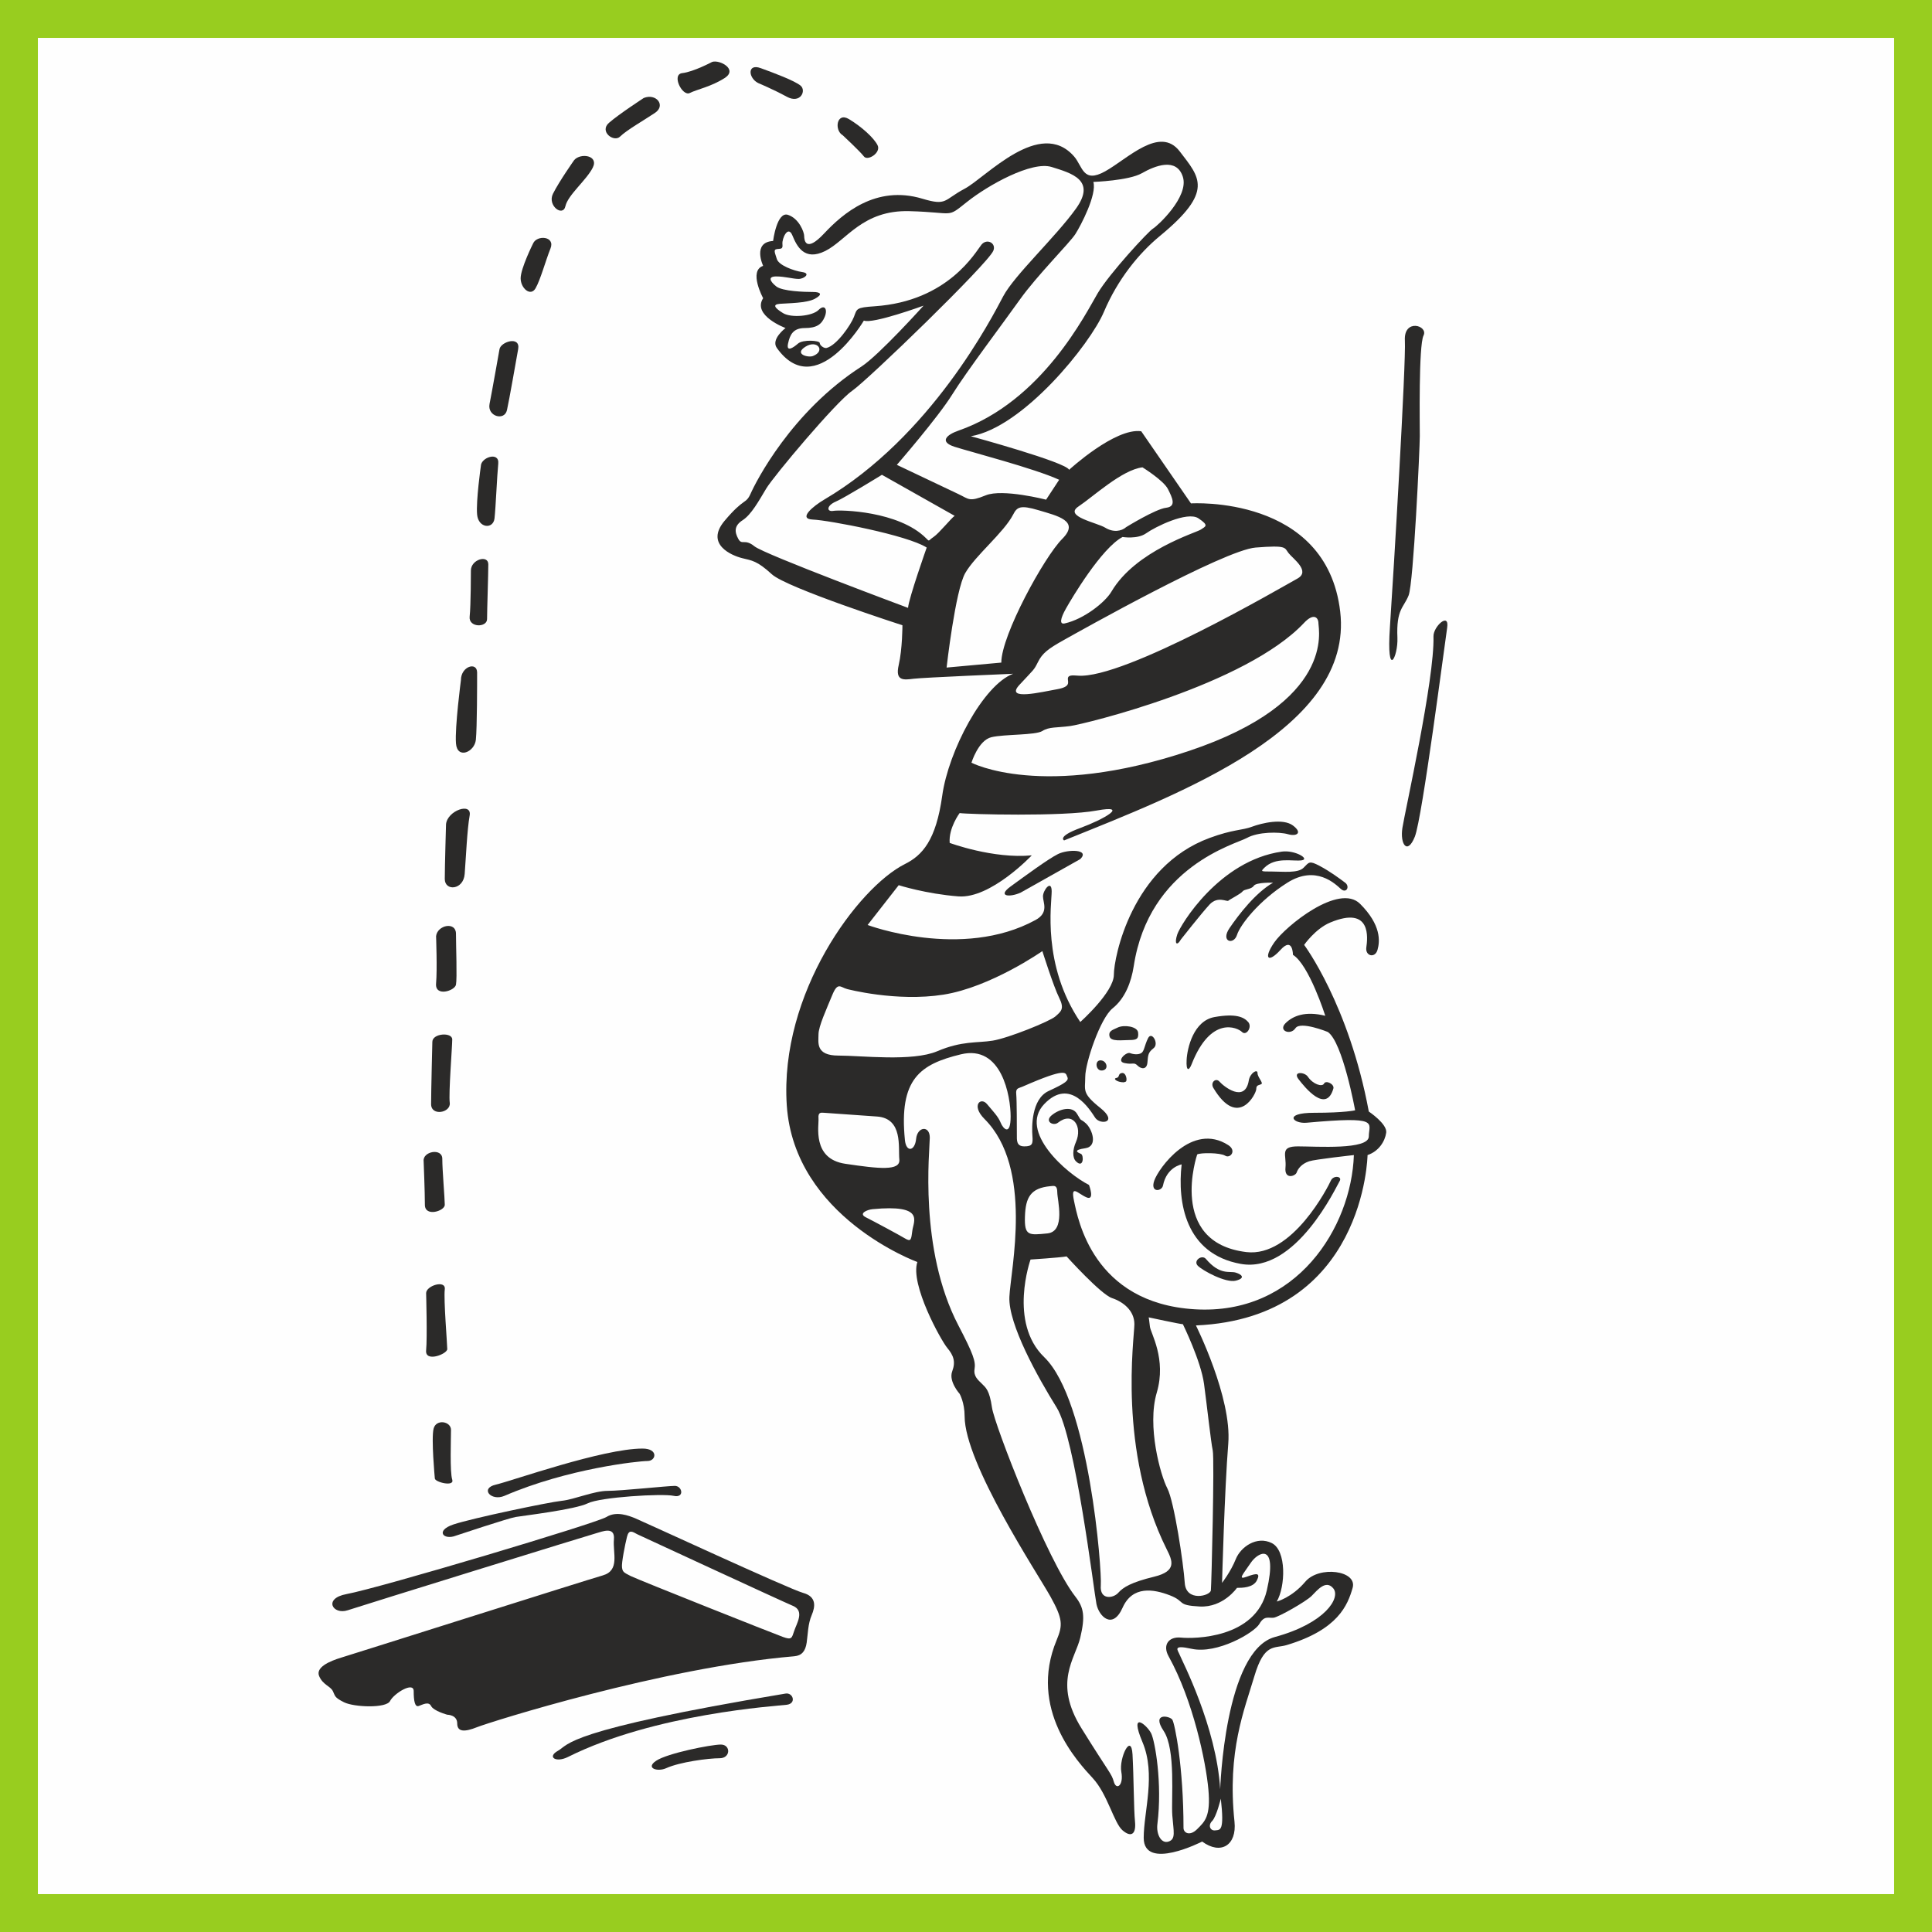 <?xml version="1.0" encoding="UTF-8"?> <!-- Creator: CorelDRAW X7 --> <svg xmlns="http://www.w3.org/2000/svg" xmlns:xlink="http://www.w3.org/1999/xlink" xml:space="preserve" width="1500px" height="1500px" shape-rendering="geometricPrecision" text-rendering="geometricPrecision" image-rendering="optimizeQuality" fill-rule="evenodd" clip-rule="evenodd" viewBox="0 0 1502495 1502495"><rect x="0" y="0" width="1502495" height="1502495" fill="#808080" stroke="none"/> <g id="Capa_x0020_1">  <rect fill="#FEFEFE" stroke="#98CD1F" stroke-width="29460.7" x="14730" y="14730" width="1473035" height="1473035"></rect> <g id="_393842872"> <path fill="#2B2A29" d="M441656 1366395c-9364,4679 -16442,0 -7738,-4835 8704,-4838 4779,-15789 176989,-44492 5801,-964 8705,7743 968,8707 -7737,968 -102520,6769 -170219,40620z"></path> <path fill="#2B2A29" d="M518060 1375102c-6709,3048 -16442,0 -7738,-5801 8705,-5806 42554,-12579 50291,-12579 7738,0 7738,10639 -966,10639 -8705,0 -30950,2904 -41587,7741z"></path> <path fill="#2B2A29" d="M354607 1194241c-9672,3866 -16443,-3867 -1935,-8704 14505,-4839 74475,-17408 84147,-18371 9672,-973 25146,-7740 35783,-7740 10640,0 46425,-3869 52228,-3869 5803,0 7737,9669 -967,7735 -8704,-1934 -57061,970 -66733,5806 -9674,4833 -50293,9669 -56101,10638 -5802,962 -46422,14505 -46422,14505z"></path> <path fill="#2B2A29" d="M392324 1163292c-10395,4480 -19344,-5802 -6769,-8702 12573,-2902 83165,-28054 114131,-28054 12571,0 10636,9673 3866,9673 -6770,0 -61896,5801 -111228,27083z"></path> <path fill="#2B2A29" d="M338164 1149752c0,2903 15475,6769 13538,967 -1934,-5801 -967,-31923 -967,-38688 0,-6768 -11604,-8704 -13537,-971 -1937,7736 966,38692 966,38692z"></path> <path fill="#2B2A29" d="M331394 1005642c0,-5801 15475,-10638 14507,-2904 -966,7740 1933,42557 1933,46425 0,3867 -17407,10638 -16440,971 967,-9674 0,-44492 0,-44492z"></path> <path fill="#2B2A29" d="M329460 903124c-967,-7738 14505,-10643 14505,-1937 0,8710 1936,30949 1936,35785 0,4836 -15474,9674 -15474,0 0,-9668 -967,-33848 -967,-33848z"></path> <path fill="#2B2A29" d="M336228 810277c0,-6771 15474,-7740 15474,-1935 0,5801 -2900,41589 -1934,49323 967,7740 -14507,10639 -14507,970 0,-9674 967,-48358 967,-48358z"></path> <path fill="#2B2A29" d="M339131 728061c968,-8704 15476,-11605 15476,-1932 0,9669 965,34821 0,39656 -968,4838 -16443,9673 -15476,-963 968,-10641 0,-36761 0,-36761z"></path> <path fill="#2B2A29" d="M346869 641019c965,-10640 20308,-17411 18375,-6771 -1935,10639 -2900,32884 -3868,45456 -969,12574 -15475,13541 -15475,3869 0,-9671 968,-42554 968,-42554z"></path> <path fill="#2B2A29" d="M358473 528829c0,-10641 12574,-14508 12574,-5804 0,8704 0,42553 -966,52227 -967,9672 -14509,15472 -15474,2901 -968,-12575 3866,-49324 3866,-49324z"></path> <path fill="#2B2A29" d="M366210 443719c0,-8706 13542,-12572 13542,-4835 0,7735 -968,35784 -968,42555 0,6769 -14508,6769 -13540,-1935 966,-8707 966,-35785 966,-35785z"></path> <path fill="#2B2A29" d="M373948 362476c0,-6769 14507,-11604 13541,-1933 -966,9672 -1934,33850 -2903,42554 -967,8705 -12571,7738 -13539,-2901 -966,-10639 2901,-37720 2901,-37720z"></path> <path fill="#2B2A29" d="M388455 271561c968,-5805 16447,-10642 14508,0 -1934,10638 -6770,38685 -8703,47390 -1936,8709 -15476,4834 -13543,-4832 1935,-9675 7738,-42558 7738,-42558z"></path> <path fill="#2B2A29" d="M414572 189351c2904,-6771 17411,-5803 13543,3868 -3870,9672 -7737,24179 -11608,30950 -3868,6770 -11605,0 -11605,-7737 0,-7737 9670,-27081 9670,-27081z"></path> <path fill="#2B2A29" d="M446491 124552c4835,-5802 19343,-3868 14507,5801 -4837,9671 -19342,21279 -21279,29983 -1933,8704 -14271,-475 -9672,-9671 4837,-9673 16444,-26113 16444,-26113z"></path> <path fill="#2B2A29" d="M500651 76196c9671,-3871 17409,5800 8704,11603 -8704,5804 -22245,13543 -27080,18377 -4836,4836 -16441,-3869 -8703,-10639 7738,-6770 27079,-19341 27079,-19341z"></path> <path fill="#2B2A29" d="M553846 48147c5801,-1933 20309,5803 9670,12573 -10640,6768 -21277,8704 -27081,11605 -5802,2900 -14505,-14508 -5802,-15475 8705,-966 23213,-8703 23213,-8703z"></path> <path fill="#2B2A29" d="M589631 64587c-7739,-3867 -8707,-15475 1932,-11604 10641,3867 26113,9672 30950,13539 4837,3870 0,14508 -10638,8703 -10642,-5801 -22244,-10638 -22244,-10638z"></path> <path fill="#2B2A29" d="M655397 105208c-6773,-3866 -4836,-18376 4836,-12575 9671,5804 19342,14507 22245,20313 2901,5804 -7738,12573 -10642,8705 -2899,-3869 -16439,-16443 -16439,-16443z"></path> <path fill="#2B2A29" d="M1086755 495946c645,14782 -8708,33850 -5802,-8705 2897,-42556 12571,-205042 11603,-222451 -964,-17410 18377,-11608 14511,-3871 -3872,7737 -2905,69641 -2905,78345 0,8701 -4838,114125 -8704,123799 -3866,9670 -9675,10638 -8703,32883z"></path> <path fill="#2B2A29" d="M1114798 494976c-226,-7792 12574,-19343 10639,-6768 -1934,12571 -19340,147974 -25143,162481 -5807,14510 -11608,5804 -9673,-6770 1935,-12574 25150,-116058 24177,-148943z"></path> <path fill="#2B2A29" d="M793698 694210c-8703,3871 -18372,2904 -7734,-4833 10638,-7737 29016,-21277 36754,-25148 7736,-3868 25149,-3868 17411,3871l-46431 26110z"></path> <path fill="#2B2A29" d="M1064508 864436c-15474,-83175 -50291,-129605 -50291,-129605 0,0 8702,-12570 20312,-17407 32363,-13484 29009,12574 28048,19340 -971,6773 6769,8713 8701,1939 1934,-6773 2903,-19346 -13538,-35787 -16440,-16442 -58033,17408 -66737,29982 -8703,12579 -4832,16448 4836,5805 9674,-10642 9674,3866 9674,3866 12570,7742 25142,47397 25142,47397 -15474,-3869 -25142,0 -30948,5800 -5802,5807 3872,9675 7742,3872 3866,-5806 25145,2899 25145,2899 11603,7740 21275,60933 21275,60933 0,0 -7737,1935 -31916,1935 -24179,0 -16440,8704 -5803,7734 57867,-5265 48358,0 48358,10639 0,10642 -40624,7740 -55129,7740 -14504,0 -8703,6771 -9672,16438 -966,9675 7742,6771 8707,3874 965,-2905 3870,-6771 9669,-8706 4590,-1535 34819,-4835 34819,-4835 -1935,56092 -44488,124761 -123794,119926 -79305,-4838 -90914,-70605 -93817,-84140 -2898,-13542 2903,-5805 9673,-2905 6769,2905 1934,-9673 1934,-9673 -17408,-8703 -55132,-41587 -34817,-62862 20312,-21276 35786,4835 39652,10637 3870,5803 18375,3867 3870,-7735 -14505,-11606 -11608,-13541 -11608,-24178 0,-10644 11608,-45461 21282,-53195 9669,-7740 14504,-20312 16440,-32885 11938,-77637 79306,-94786 88009,-99622 8703,-4836 25149,-4836 31920,-2901 6768,1933 11600,-968 3867,-6771 -7739,-5803 -24179,-1935 -31919,968 -7734,2901 -14505,1934 -32884,8704 -60586,22325 -74468,92846 -74468,106394 0,13536 -26113,36751 -26113,36751 -29981,-44491 -22247,-91886 -22247,-101557 0,-9672 -6769,-967 -6769,3869 0,4834 4836,12571 -5801,18376 -57406,31308 -130572,3867 -130572,3867l24176 -30949c0,0 21282,6770 46425,8706 25149,1934 57065,-31915 57065,-31915 -29985,2901 -63836,-9674 -63836,-9674 -966,-11606 7741,-23209 7741,-23209 5803,965 80276,2900 106388,-1937 26113,-4835 5806,6770 -12570,13540 -18377,6770 -12574,9671 -12574,9671 90910,-36749 225347,-87045 214710,-177957 -10638,-90911 -116059,-84139 -116059,-84139l-38685 -56102c-20312,-2902 -56096,29985 -56096,29985 -1935,-5801 -76411,-26113 -76411,-26113 40618,-6774 92853,-71573 103491,-96720 10639,-25146 27078,-45456 43521,-58996 42353,-34879 30948,-45457 15474,-65766 -15474,-20311 -40619,5802 -58031,15476 -17409,9670 -17409,-3871 -24178,-11607 -26575,-30369 -68672,16440 -85113,25145 -16445,8703 -13541,13540 -32885,7736 -36175,-10851 -61896,11608 -76406,27084 -14505,15472 -15474,4833 -15474,1932 0,-2903 -3867,-13541 -12572,-16442 -8703,-2902 -11608,20310 -11608,20310 -16440,967 -7736,19345 -7736,19345 -11605,3867 0,25146 0,25146 -8704,13537 17410,23210 17410,23210 0,0 -11607,8706 -6769,15476 30255,42361 67698,-21277 67698,-21277 6772,2900 46422,-11607 46422,-11607 0,0 -34814,38685 -48354,47390 -54603,35108 -82209,89952 -86078,98657 -3866,8703 -4834,2900 -20310,21275 -15474,18379 5802,27081 13539,29016 7738,1934 11608,1934 23213,12572 11607,10640 101553,39653 101553,39653 0,0 0,18379 -2905,30949 -2897,12575 3873,11608 11608,10640 7734,-969 77373,-3869 77373,-3869 -23214,8704 -50293,59965 -55128,94782 -4837,34816 -15476,46425 -29015,53192 -36381,18194 -97683,100591 -91879,187632 5801,87048 101552,121865 101552,121865 -5807,17409 18374,60929 23210,66736 4838,5801 6769,10639 3866,18371 -2899,7742 5808,17416 5808,17416 0,0 3867,6766 3867,17401 0,36771 57066,122842 66739,140246 9670,17412 9670,22248 4835,33850 -22327,53577 16442,94782 28051,107352 11601,12580 16439,34822 23207,40623 6771,5802 10639,2903 9674,-6771 -967,-9674 -967,-34816 -1932,-52223 -971,-17409 -10644,2897 -8707,13539 1935,10639 -3872,14505 -5803,7737 -1935,-6771 -2905,-5802 -25144,-41588 -22246,-35786 -4837,-54159 -969,-70605 3866,-16437 2901,-23209 -3868,-31914 -21981,-28262 -62874,-133473 -64807,-147015 -1936,-13537 -4835,-15468 -7736,-18375 -2903,-2901 -6769,-5803 -5803,-11604 967,-5801 -966,-11609 -12574,-33849 -31009,-59443 -22247,-136370 -22247,-146043 0,-9672 -9667,-8705 -10638,970 -963,9669 -7733,10637 -8702,964 -4746,-47508 11608,-58995 43522,-66735 31918,-7736 38688,32882 38688,48358 0,15474 -5807,9673 -7742,4835 -1931,-4835 -5801,-8703 -10638,-14504 -4834,-5807 -12570,963 -1932,11607 38207,38201 20312,117022 19343,138304 -966,21275 22249,62862 36757,86072 14509,23214 29013,143144 30947,152817 1935,9675 12578,20312 20311,2903 7742,-17408 24178,-14511 36752,-9674 12576,4838 4836,7742 23212,8706 18375,968 29016,-14504 29016,-14504 3870,0 12573,0 15476,-5808 2898,-5801 0,-5801 -7740,-2899 -7736,2899 -2900,-1930 2902,-10638 5801,-8710 21277,-16442 12574,21277 -8704,37721 -57064,37721 -66737,36749 -9669,-963 -14504,5804 -9669,14512 19169,34504 29016,82206 30951,103481 1935,21280 -2903,25147 -8704,30949 -5807,5807 -10639,2905 -10639,-966 0,-47476 -6770,-81237 -8705,-84143 -1937,-2900 -16442,-5802 -6769,8703 9668,14511 5802,53198 6769,65768 964,12573 2899,18380 -2903,20311 -5807,1935 -9673,-5801 -8703,-13539 3987,-31899 -1935,-64798 -4836,-70605 -3296,-6587 -17411,-18370 -6773,6773 10639,25147 972,54163 972,74469 0,26186 45453,2902 45453,2902 14505,10639 27081,2904 25149,-15475 -5793,-54958 7732,-87039 15469,-113158 7740,-26113 15476,-21277 25149,-24178 39848,-11952 47390,-30945 51262,-44485 3867,-13544 -26112,-17410 -36757,-4836 -10639,12570 -22241,15472 -22241,15472 6767,-11606 7736,-39654 -3872,-45455 -11602,-5806 -24178,2898 -28045,12571 -3869,9670 -10637,18373 -10637,18373 0,0 1935,-72535 4835,-108324 2897,-35785 -25148,-91877 -25148,-91877 131533,-5808 133465,-132501 133465,-132501 8706,-2903 13544,-10639 14509,-17409 966,-6771 -13539,-16444 -13539,-16444zm-62378 -434260c3383,4353 17405,14027 6768,19827 -10639,5805 -134436,78341 -170704,75440 -4450,-358 -7740,-483 -7740,2418 0,2901 2420,6286 -8702,8220 -11120,1933 -40625,9189 -29019,-3385 11608,-12572 11126,-11122 14511,-17892 3388,-6769 7736,-10153 19825,-16925 12089,-6771 124768,-70119 149429,-72055 24660,-1933 22243,0 25632,4352zm-163454 -36267c11608,-7738 33852,-28532 49808,-30465 0,0 16446,10156 19830,16927 3385,6769 6768,13538 -1453,14507 -8219,967 -30946,14989 -30946,14989 -3870,3386 -10155,4353 -16446,482 -6282,-3866 -32400,-8703 -20793,-16440zm34334 23696c0,0 11608,1934 18379,-2902 6769,-4836 31912,-17410 40620,-11606 8701,5803 5317,6287 1931,8705 -3384,2418 -50769,16285 -69633,48357 -4838,8222 -21365,21352 -36270,24664 -4348,967 -3384,-3871 971,-11608 4349,-7738 27562,-46905 44002,-55610zm-22726 -276128c0,0 27562,-966 37719,-6772 10155,-5802 27079,-12571 31914,2904 4837,15472 -19824,38202 -23209,40135 -3386,1933 -33854,34817 -43040,50292 -9185,15475 -43036,84145 -108327,106872 -9410,3284 -14993,8704 -2903,12575 12088,3866 62391,16926 81251,25632l-10156 15474c0,0 -33857,-8704 -46914,-3385 -13056,5323 -13056,2904 -21278,-965 -8222,-3868 -47875,-22728 -47875,-22728 0,0 31917,-36755 43037,-54650 11126,-17892 39654,-55613 52711,-73988 13063,-18376 38693,-44005 43047,-50776 4350,-6771 16926,-30950 14023,-40620zm-218100 135406c-3727,1414 -14990,-1451 -5802,-7259 9188,-5801 15958,3385 5802,7259zm73987 195850c0,0 -111704,-41586 -119441,-47876 -7738,-6285 -9675,-482 -12575,-5799 -2900,-5322 -3386,-10158 3385,-14510 6771,-4352 12574,-14991 18375,-24663 5803,-9670 54162,-67222 66736,-75921 12572,-8710 104933,-98171 109770,-108811 2696,-5920 -4837,-10156 -9185,-4834 -4354,5319 -25626,44039 -83176,47873 -14508,968 -13542,1933 -15960,8223 -2419,6285 -13412,22211 -21276,24178 -1937,483 -5321,-1937 -5321,-3869 0,-1934 -13056,-2901 -16925,484 -3870,3385 -9188,6771 -7737,0 1453,-6771 3867,-12091 13056,-12091 9190,0 13058,-2901 15475,-8702 2419,-5806 0,-10156 -4836,-5323 -4834,4837 -21276,6288 -27565,2419 -6285,-3868 -8703,-6770 -2415,-7252 6285,-486 20794,-486 27079,-3870 6286,-3385 4836,-5319 -1451,-5319 -6287,0 -23695,-483 -28531,-4354 -4834,-3865 -6771,-7736 0,-7736 6770,0 13055,1934 17407,1934 4353,0 9674,-4353 2903,-5319 -6769,-967 -18376,-5319 -19825,-10152 -1452,-4838 -2905,-7256 0,-7739 2900,-485 4833,483 4351,-3871 -484,-4351 4352,-14990 7737,-6769 3386,8223 9187,20311 25629,12089 16443,-8218 29014,-31916 65285,-30949 36266,969 28534,5803 44974,-7252 16441,-13057 50292,-31917 65768,-27080 15475,4833 34817,10152 18863,32397 -15958,22246 -47884,51745 -56588,68186 -8703,16442 -56060,109188 -139270,158134 -8219,4838 -20792,14994 -8703,15475 12089,484 73503,12089 88497,21760 0,0 -14023,39653 -14510,46909zm19827 -55128c-4353,2900 -2904,3868 -5800,967 -21287,-21283 -66737,-22245 -72055,-21279 -5319,968 -5620,-4013 1934,-7253 6770,-2900 35783,-20793 35783,-20793 0,0 56578,31916 56578,31916 -2417,1452 -12090,13540 -16440,16442zm52706 97682l-42549 3869c0,0 6769,-59963 14505,-73504 7739,-13540 29985,-31432 37237,-45456 2993,-5782 5317,-7737 19829,-3384 14509,4351 32403,8219 18381,22246 -14026,14022 -47403,74951 -47403,96229zm-7732 58029c10155,-2419 34340,-1448 39660,-4834 5317,-3384 11120,-2418 21761,-3869 10637,-1451 136395,-31815 181824,-80274 7253,-7739 11121,-4354 11121,484 0,4834 13539,60929 -100584,99134 -114122,38203 -169257,9188 -169257,9188 0,0 5318,-17410 15475,-19829zm174094 850142c-3866,482 -5807,-3866 -2420,-7254 3384,-3384 6768,-17405 6768,-17405 2907,25625 -482,24177 -4348,24659zm45456 -165384c3865,-482 25146,-12572 29496,-16928 4354,-4348 11127,-13051 16928,-5801 5801,7255 -6291,27084 -45455,37721 -39170,10639 -42559,118474 -42559,118474 -2902,-48841 -29979,-100585 -31432,-104451 -1449,-3866 -6287,-8222 9190,-4837 19931,4367 48837,-12571 52711,-19341 3866,-6773 7252,-4355 11121,-4837zm-173605 -335607c2885,-268 5318,-970 5318,4837 0,5802 6773,30463 -7737,31914 -14511,1451 -17896,1933 -17413,-13055 481,-14993 4358,-22245 19832,-23696zm-180381 -52712c-483,-5319 2419,-4350 4351,-4350 0,0 20313,1452 41105,2899 20411,1420 16442,24177 17411,33368 967,9189 -15959,7253 -42074,3387 -26113,-3872 -20309,-29984 -20793,-35304zm73019 87047c-966,7251 -966,9187 -5801,6282 -4838,-2897 -24662,-13542 -30466,-16438 -5803,-2902 964,-5871 5320,-6288 40620,-3868 31916,9184 30947,16444zm62387 -147495c-12090,1934 -23699,0 -43041,8222 -19346,8222 -58997,3384 -76891,3384 -17891,0 -15474,-10155 -15474,-16443 0,-6283 6288,-19824 10640,-30461 4352,-10638 6285,-6288 11604,-4837 0,0 38205,10155 74953,4353 36757,-5804 76899,-33856 76899,-33856 0,0 8702,27570 13057,36273 4348,8704 1448,10637 -2902,14505 -4355,3874 -36758,16928 -48845,18860zm18854 73025c0,-4355 0,-26600 -481,-31437 -485,-4832 1704,-4434 4835,-5802 35304,-15474 33371,-10636 34823,-7734 1452,2898 -965,4832 -14505,11119 -13544,6289 -13062,28529 -12578,34818 488,6289 0,8222 -6288,8222 -6287,0 -5806,-4837 -5806,-9186zm106874 343827c-17889,4352 -24178,8219 -28044,12574 -3866,4348 -14505,5802 -13541,-5803 968,-11608 -9018,-143702 -44004,-177481 -28052,-27080 -10638,-75919 -10638,-75919 0,0 22246,-1451 28047,-2423 0,0 26595,29503 35298,32401 8704,2904 17410,9674 17410,20313 0,10639 -13060,98644 25147,175059 4354,8704 8224,16926 -9675,21279zm38692 -149916c2415,17893 5320,44974 6769,51744 1453,6773 -967,104455 -1449,108811 -482,4348 -19344,9186 -20312,-5807 -966,-14988 -8223,-63344 -13543,-73501 -5319,-10155 -15955,-48361 -8216,-74474 7734,-26113 -4837,-46425 -5325,-51261 -482,-4837 -964,-7254 -964,-7254 0,0 24660,5320 26595,5320 0,0 14023,28527 16445,46422z"></path> <path fill="#2B2A29" d="M822718 873139c-3498,2764 -10637,-963 -4836,-5801 5807,-4836 15957,-7740 19831,-969 3868,6770 1932,2903 6770,7258 4831,4350 9667,17891 -488,19342 -10156,1451 -5801,3385 -3384,4350 2419,970 2181,11850 -3866,5805 -2906,-2902 -2538,-9240 0,-14990 5315,-12092 -2417,-24180 -14027,-14995z"></path> <path fill="#2B2A29" d="M869144 799150c-3569,1785 -7254,2423 -6290,6772 971,4355 9674,2904 15476,2904 5807,0 7253,-970 6770,-5801 -482,-4838 -11120,-6289 -15956,-3875z"></path> <path fill="#2B2A29" d="M878812 818980c-2837,-1133 -11121,6289 -4350,7735 6772,1453 7255,-964 10156,1935 2903,2902 7254,3384 7737,-2418 485,-5800 485,-7734 4833,-11119 4359,-3385 -1450,-13540 -4348,-7738 -2902,5805 -2902,10154 -5319,11605 -2421,1452 -6287,966 -8709,0z"></path> <path fill="#2B2A29" d="M857053 824782c-6102,-1526 -5320,8224 0,7740 5319,-488 3869,-6771 0,-7740z"></path> <path fill="#2B2A29" d="M873980 841710c-5319,0 -8703,-2905 -5807,-3387 2905,-482 971,-3384 4355,-3866 3387,-484 4353,6283 2899,6768l-1447 485z"></path> <path fill="#2B2A29" d="M926690 827686c-1976,5029 -4352,5802 -3871,-3386 482,-9187 5319,-30468 21765,-33365 16439,-2905 22725,0 26113,3867 3385,3866 -1453,11120 -4837,7735 -3387,-3387 -24178,-13053 -39170,25149z"></path> <path fill="#2B2A29" d="M943613 846063c-2553,-4280 1935,-8222 4837,-4838 2899,3387 19721,17088 22729,-968 968,-5800 6769,-9186 6769,-5800 0,3384 4837,7734 2905,8701 -1942,966 -3873,484 -3873,3869 0,3386 -14025,31432 -33367,-964z"></path> <path fill="#2B2A29" d="M1017118 837359c-2543,-3820 -12088,-4353 -7256,1933 4837,6284 21441,26987 27084,7253 967,-3387 -5801,-6771 -7254,-3866 -1454,2897 -8704,479 -12574,-5320z"></path> <path fill="#2B2A29" d="M937812 979046c-3106,-3647 -10155,1448 -6287,5319 3868,3868 21761,13537 29498,11603 7739,-1934 4837,-4832 0,-6283 -4836,-1452 -12091,2415 -23211,-10639z"></path> <path fill="#2B2A29" d="M904443 921985c-935,4667 -10157,5801 -6773,-3873 3388,-9669 29291,-45728 57551,-27563 6769,4353 1453,10638 -2423,8222 -3866,-2417 -19340,-2417 -21755,-964 0,0 -23310,68433 38201,75916 35786,4356 63832,-51256 65767,-55611 1935,-4349 9186,-3385 6771,486 -2423,3869 -33855,72052 -76892,64316 -43038,-7740 -49321,-47876 -45937,-77373 0,0 -11608,1933 -14510,16444z"></path> <path fill="#2B2A29" d="M961990 727094c-2524,8078 -13058,5326 -5803,-5318 7250,-10639 20311,-27566 33851,-35302 0,0 -13058,-483 -14993,2418 -1935,2900 -7255,2418 -8703,4353 -1452,1933 -10155,6290 -11121,7252 -969,969 -8220,-3867 -14511,2904 -6282,6770 -22245,27079 -22245,27079 -3383,5805 -5318,3390 -2896,-3868 2413,-7255 32489,-57353 81241,-64316 10155,-1451 22243,5804 15474,6770 -6771,967 -20298,-2911 -29017,5803 -2903,2901 -2903,2901 5801,2901 8706,0 20311,1451 24666,-2901 4349,-4352 4349,-5803 12573,-1451 8222,4352 15958,10155 19825,13056 3871,2903 969,8704 -3385,4836 -4352,-3869 -19344,-18859 -41589,-4836 -22247,14023 -36752,32883 -39168,40620z"></path> <path fill="#2B2A29" d="M624447 1238733c-10639,-2906 -125729,-56100 -130566,-58035 -4837,-1931 -14508,-5797 -22246,-962 -7737,4834 -176028,55130 -202140,59967 -18462,3412 -10638,16435 966,12569 11609,-3866 189569,-58994 193437,-59965 3870,-964 14508,-5801 13541,4838 -967,10638 4836,24177 -8704,28047 -13541,3866 -193437,60928 -203108,63832 -9671,2902 -20311,7738 -17408,14505 2900,6770 8705,7738 10638,11607 1934,3867 966,4839 8704,8705 7737,3866 32883,4837 35783,-966 2904,-5807 18379,-15474 18379,-7739 0,7739 965,12571 3866,11607 2904,-968 7738,-3868 9672,0 1937,3868 12573,6771 12573,6771 0,0 7738,0 7738,6772 0,6769 5804,6769 15475,2897 9670,-3868 144112,-46421 246629,-55124 5783,-496 8706,-3873 9674,-10643 966,-6768 966,-14505 3866,-21278 2903,-6768 3871,-14505 -6769,-17405zm-6771 29498c-1935,5800 -1935,7252 -8705,4835 -6767,-2418 -112672,-44490 -118476,-47392 -5803,-2899 -6285,-3386 -6770,-6770 -483,-3383 2418,-17893 3869,-23695 1450,-5803 3869,-4354 8221,-1931 0,0 111708,51740 120893,55610 9189,3866 2904,13541 968,19343z"></path> </g> </g> </svg> 